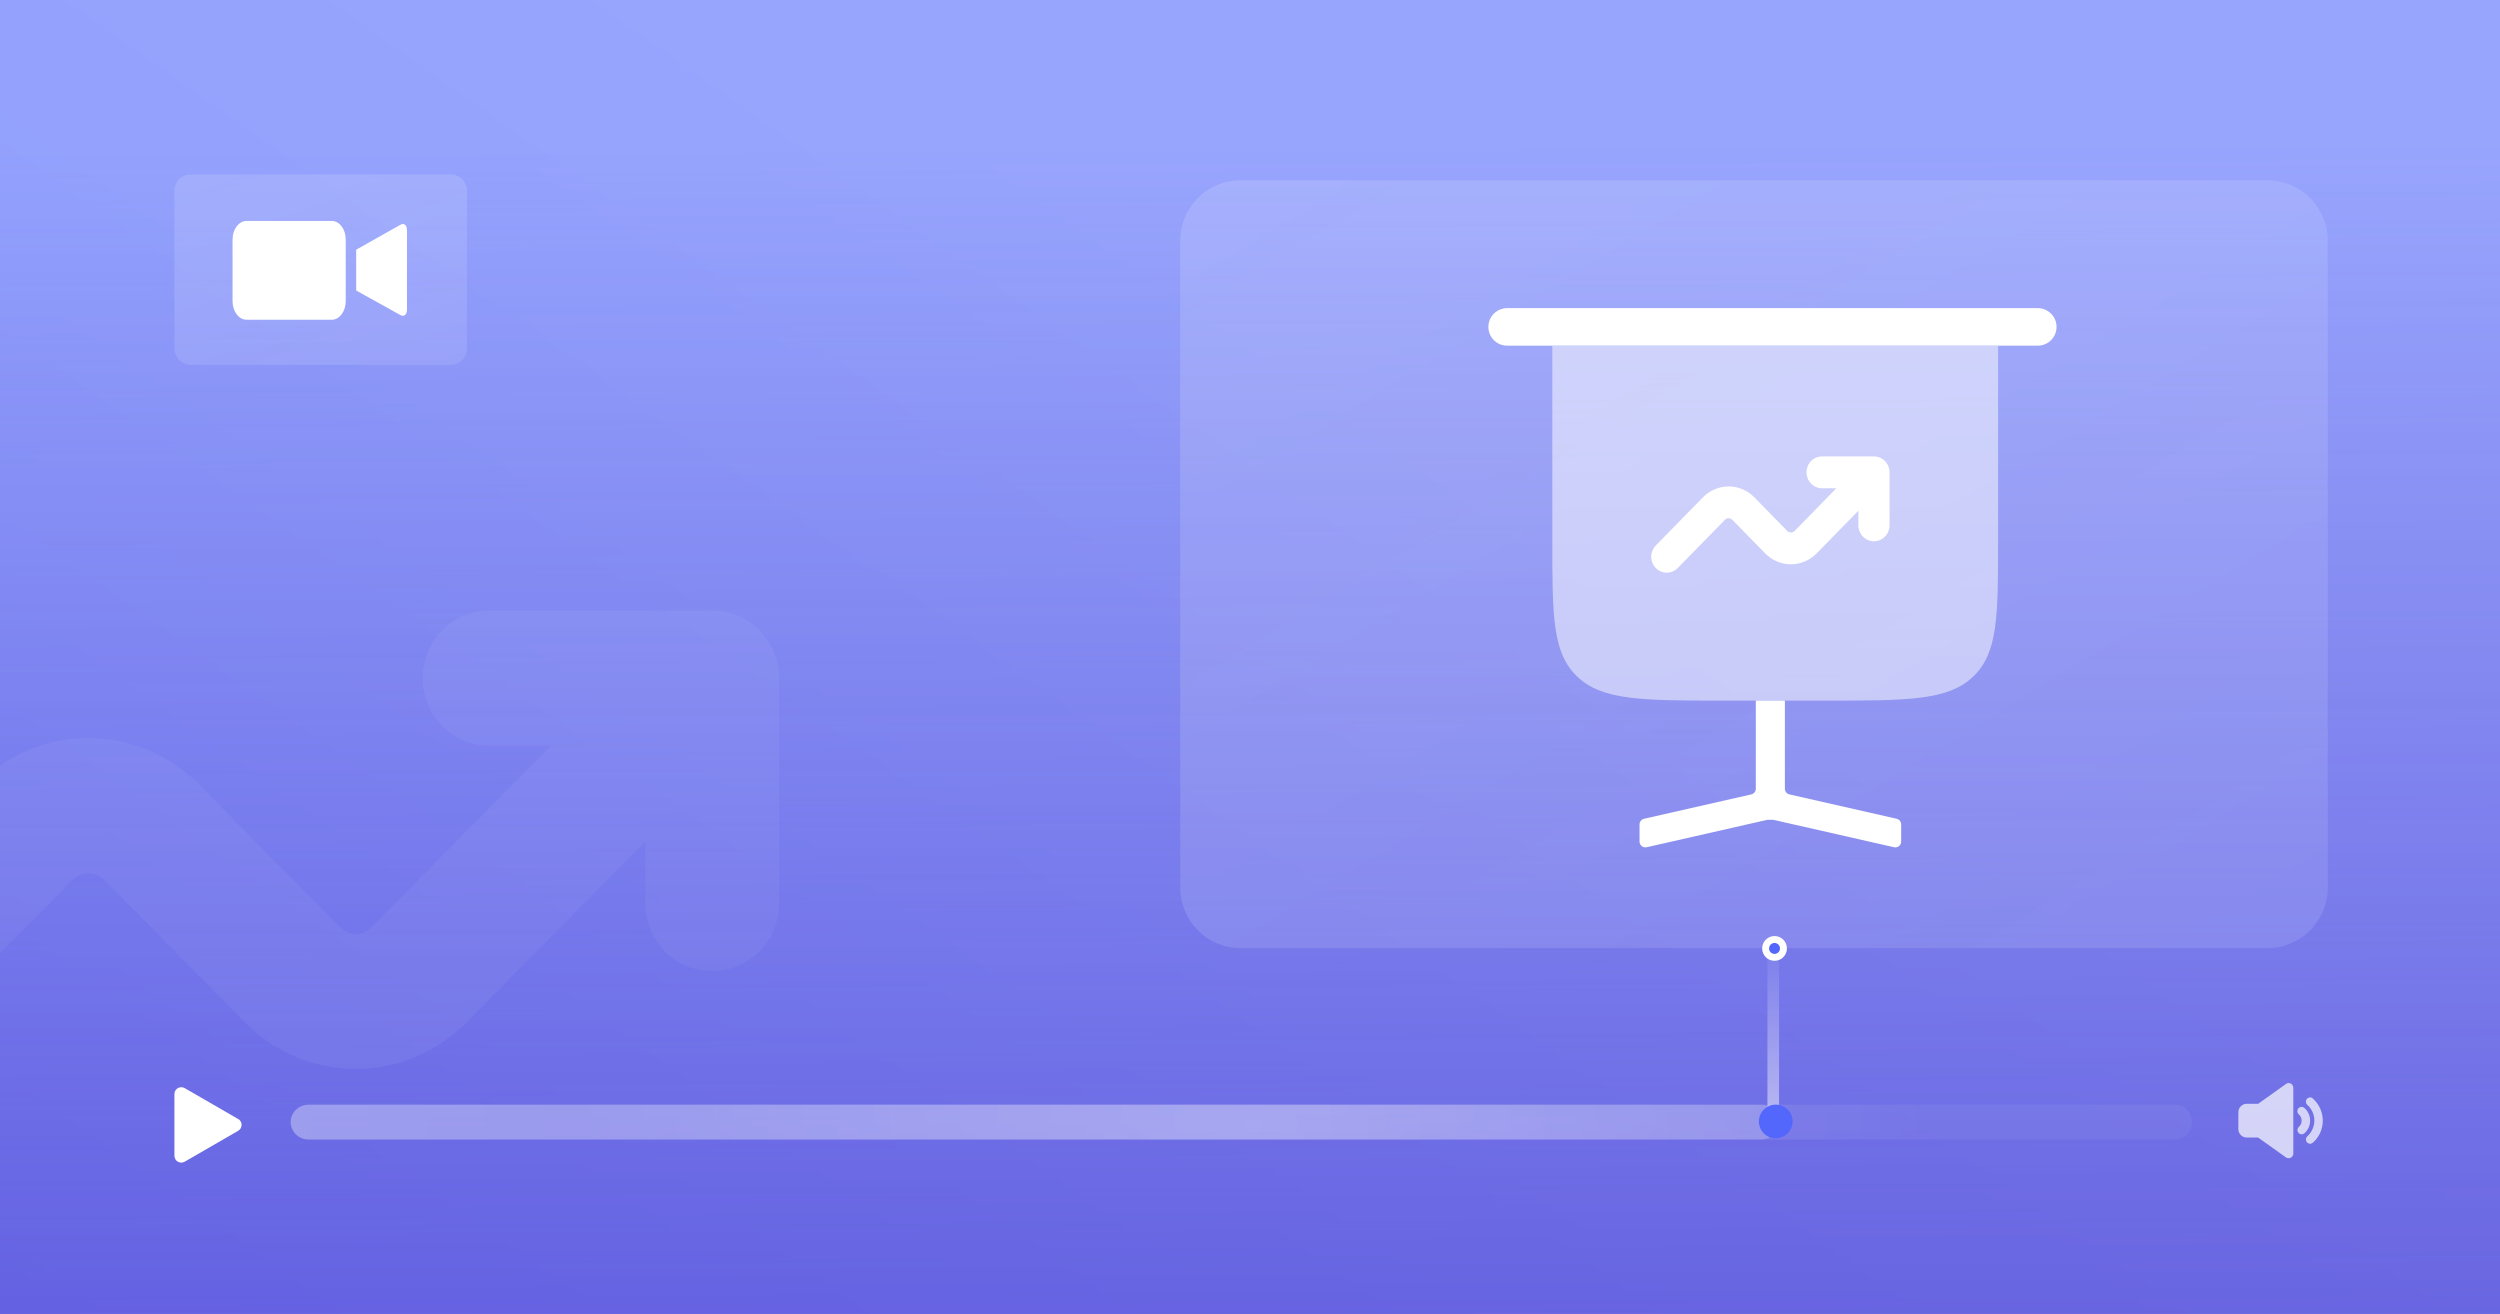 <svg xmlns="http://www.w3.org/2000/svg" width="430" height="226" viewBox="0 0 430 226" fill="none"><rect x="0" y="0" width="430" height="226" fill="#333333" stroke="none"/><g clip-path="url(#clip0_285_3226)"><rect width="430" height="226" fill="#DCE6FF"></rect><rect width="430" height="226" fill="url(#paint0_linear_285_3226)" fill-opacity="0.6"></rect><rect width="430" height="226" fill="url(#paint1_linear_285_3226)"></rect><path d="M389.98 31H213.39C207.652 31 203 35.652 203 41.39V152.69C203 158.428 207.652 163.08 213.39 163.08H389.98C395.718 163.08 400.37 158.428 400.37 152.69V41.39C400.37 35.652 395.718 31 389.98 31Z" fill="url(#paint2_linear_285_3226)"></path><path opacity="0.5" d="M267 92.847V59.504H343.67V92.847C343.67 106.03 343.669 112.313 339.349 116.408C335.03 120.504 328.077 120.504 314.168 120.504H296.5C282.595 120.504 275.638 120.504 271.318 116.408C266.999 112.313 267 106.03 267 92.847Z" fill="white"></path><path d="M288.504 97.77C287.996 98.253 287.325 98.516 286.631 98.504C285.937 98.491 285.275 98.204 284.784 97.703C284.294 97.201 284.013 96.525 284 95.816C283.988 95.107 284.246 94.421 284.719 93.902L292.907 85.535C294.079 84.339 295.668 83.667 297.325 83.667C298.981 83.667 300.57 84.339 301.742 85.535L307.406 91.322C307.488 91.407 307.587 91.475 307.695 91.521C307.804 91.567 307.92 91.59 308.038 91.59C308.155 91.59 308.271 91.567 308.38 91.521C308.488 91.475 308.587 91.407 308.67 91.322L315.855 83.977H313.394C312.684 83.977 312.003 83.689 311.5 83.176C310.998 82.663 310.716 81.966 310.716 81.241C310.716 80.515 310.998 79.819 311.5 79.306C312.003 78.793 312.684 78.504 313.394 78.504H322.322C323.032 78.504 323.713 78.793 324.216 79.306C324.718 79.819 325 80.515 325 81.241V90.363C325 91.088 324.718 91.784 324.216 92.298C323.713 92.811 323.032 93.099 322.322 93.099C321.611 93.099 320.93 92.811 320.428 92.298C319.926 91.784 319.643 91.088 319.643 90.363V87.845L312.455 95.19C311.283 96.386 309.694 97.059 308.038 97.059C306.381 97.059 304.792 96.386 303.62 95.19L297.957 89.403C297.874 89.318 297.775 89.251 297.667 89.205C297.558 89.159 297.442 89.135 297.325 89.135C297.207 89.135 297.091 89.159 296.982 89.205C296.874 89.251 296.775 89.318 296.692 89.403L288.504 97.77Z" fill="white"></path><path d="M259.227 53C258.371 53 257.55 53.34 256.945 53.945C256.34 54.55 256 55.371 256 56.227C256 57.083 256.34 57.903 256.945 58.508C257.55 59.114 258.371 59.453 259.227 59.453H350.5C351.356 59.453 352.177 59.114 352.782 58.508C353.387 57.903 353.727 57.083 353.727 56.227C353.727 55.371 353.387 54.55 352.782 53.945C352.177 53.34 351.356 53 350.5 53L259.227 53Z" fill="white"></path><path d="M302 120.504H307V135.66C307 136.127 307.323 136.532 307.778 136.636L326.222 140.827C326.677 140.931 327 141.335 327 141.802V144.751C327 145.393 326.404 145.869 325.778 145.727L305.109 141.029C305.037 141.012 304.962 141.004 304.888 141.004H304.112C304.038 141.004 303.963 141.012 303.891 141.029L283.222 145.727C282.596 145.869 282 145.393 282 144.751V141.802C282 141.335 282.323 140.931 282.778 140.827L301.222 136.636C301.677 136.532 302 136.127 302 135.66V120.504Z" fill="white"></path><path d="M374.107 190H52.893C51.295 190 50 191.343 50 193C50 194.657 51.295 196 52.893 196H374.107C375.705 196 377 194.657 377 193C377 191.343 375.705 190 374.107 190Z" fill="url(#paint3_radial_285_3226)"></path><path d="M302.866 190H53.134C51.403 190 50 191.343 50 193C50 194.657 51.403 196 53.134 196H302.866C304.597 196 306 194.657 306 193C306 191.343 304.597 190 302.866 190Z" fill="url(#paint4_radial_285_3226)"></path><path d="M306 163H304V194H306V163Z" fill="url(#paint5_linear_285_3226)"></path><path d="M305.22 165.26C306.396 165.26 307.35 164.306 307.35 163.13C307.35 161.954 306.396 161 305.22 161C304.044 161 303.09 161.954 303.09 163.13C303.09 164.306 304.044 165.26 305.22 165.26Z" fill="white"></path><path d="M305.22 164.07C305.739 164.07 306.16 163.649 306.16 163.13C306.16 162.611 305.739 162.19 305.22 162.19C304.701 162.19 304.28 162.611 304.28 163.13C304.28 163.649 304.701 164.07 305.22 164.07Z" fill="#5467FD"></path><path d="M305.43 200.32C309.533 200.32 312.86 196.993 312.86 192.89C312.86 188.786 309.533 185.46 305.43 185.46C301.327 185.46 298 188.786 298 192.89C298 196.993 301.327 200.32 305.43 200.32Z" fill="url(#paint6_radial_285_3226)"></path><path d="M305.43 195.79C307.032 195.79 308.33 194.492 308.33 192.89C308.33 191.288 307.032 189.99 305.43 189.99C303.828 189.99 302.53 191.288 302.53 192.89C302.53 194.492 303.828 195.79 305.43 195.79Z" fill="#5467FD"></path><path d="M40.96 192.469L31.77 187.159C30.98 186.709 30 187.269 30 188.179V198.789C30 199.699 30.98 200.269 31.77 199.809L40.96 194.499C41.75 194.049 41.75 192.909 40.96 192.449V192.469Z" fill="white"></path><path opacity="0.7" d="M393.18 186.44C393.29 186.36 393.43 186.31 393.57 186.29C393.71 186.28 393.85 186.29 393.98 186.36C394.11 186.42 394.22 186.51 394.3 186.62C394.38 186.73 394.43 186.87 394.45 187V187.08V198.41C394.45 198.55 394.41 198.69 394.34 198.81C394.27 198.93 394.17 199.03 394.05 199.1C393.93 199.17 393.79 199.21 393.65 199.21C393.51 199.21 393.37 199.17 393.25 199.11L393.18 199.07L388.4 195.66H386.45C386.08 195.66 385.73 195.52 385.46 195.27C385.19 195.02 385.03 194.68 385 194.31V194.2V191.3C385 190.93 385.14 190.58 385.39 190.31C385.64 190.04 385.98 189.88 386.35 189.85H386.46H388.41L393.19 186.44H393.18ZM397.83 188.97C398.36 189.45 398.79 190.03 399.08 190.68C399.37 191.33 399.52 192.04 399.52 192.75C399.52 193.46 399.37 194.17 399.08 194.82C398.79 195.47 398.36 196.06 397.83 196.53C397.76 196.59 397.68 196.64 397.59 196.68C397.5 196.71 397.4 196.73 397.31 196.72C397.21 196.72 397.12 196.69 397.03 196.65C396.94 196.61 396.87 196.55 396.8 196.48C396.74 196.41 396.69 196.33 396.66 196.23C396.63 196.14 396.62 196.04 396.62 195.95C396.62 195.85 396.65 195.76 396.69 195.67C396.73 195.58 396.79 195.51 396.86 195.44C397.24 195.1 397.55 194.68 397.75 194.22C397.96 193.75 398.07 193.25 398.07 192.74C398.07 191.67 397.6 190.7 396.86 190.04C396.79 189.98 396.73 189.9 396.69 189.81C396.65 189.72 396.62 189.63 396.62 189.53C396.62 189.43 396.62 189.34 396.66 189.25C396.69 189.16 396.74 189.08 396.8 189C396.86 188.93 396.94 188.87 397.03 188.83C397.12 188.79 397.21 188.76 397.31 188.76C397.41 188.76 397.5 188.76 397.59 188.8C397.68 188.83 397.76 188.88 397.83 188.95V188.97ZM396.38 190.59C396.68 190.86 396.93 191.2 397.09 191.57C397.26 191.94 397.34 192.35 397.34 192.75C397.34 193.16 397.25 193.56 397.09 193.94C396.92 194.31 396.68 194.65 396.37 194.92C396.23 195.04 396.05 195.11 395.87 195.1C395.69 195.1 395.51 195.02 395.38 194.89C395.25 194.76 395.17 194.59 395.16 194.4C395.16 194.22 395.22 194.04 395.34 193.9L395.4 193.83C395.7 193.56 395.88 193.18 395.88 192.75C395.88 192.38 395.74 192.02 395.48 191.75L395.39 191.67C395.32 191.61 395.26 191.53 395.22 191.44C395.18 191.35 395.15 191.26 395.15 191.16C395.15 191.06 395.15 190.97 395.19 190.88C395.22 190.79 395.27 190.71 395.33 190.63C395.39 190.56 395.47 190.5 395.56 190.46C395.65 190.42 395.74 190.39 395.84 190.39C395.94 190.39 396.03 190.39 396.12 190.43C396.21 190.46 396.29 190.51 396.36 190.58L396.38 190.59Z" fill="white"></path><path opacity="0.05" d="M-22.665 186.878C-24.845 188.933 -27.727 190.051 -30.706 189.998C-33.684 189.945 -36.526 188.724 -38.633 186.594C-40.739 184.463 -41.946 181.588 -41.998 178.575C-42.051 175.562 -40.945 172.646 -38.914 170.441L-3.764 134.883C1.266 129.797 8.087 126.941 15.198 126.941C22.309 126.941 29.13 129.797 34.16 134.883L58.473 159.477C58.829 159.838 59.252 160.125 59.717 160.32C60.183 160.515 60.682 160.616 61.186 160.616C61.69 160.616 62.189 160.515 62.655 160.32C63.12 160.125 63.543 159.838 63.899 159.477L94.742 128.261H84.18C81.131 128.261 78.206 127.036 76.05 124.854C73.894 122.673 72.683 119.715 72.683 116.63C72.683 113.546 73.894 110.588 76.05 108.406C78.206 106.225 81.131 105 84.18 105H122.503C125.552 105 128.477 106.225 130.633 108.406C132.789 110.588 134 113.546 134 116.63V155.399C134 158.483 132.789 161.442 130.633 163.623C128.477 165.804 125.552 167.029 122.503 167.029C119.454 167.029 116.53 165.804 114.373 163.623C112.217 161.442 111.006 158.483 111.006 155.399V144.699L80.148 175.915C75.118 181 68.297 183.857 61.186 183.857C54.074 183.857 47.254 181 42.224 175.915L17.911 151.32C17.555 150.959 17.132 150.673 16.667 150.477C16.201 150.282 15.702 150.181 15.198 150.181C14.694 150.181 14.195 150.282 13.729 150.477C13.264 150.673 12.841 150.959 12.485 151.32L-22.665 186.878Z" fill="white"></path><path d="M77.5 30H32.82C31.263 30 30 31.263 30 32.82V59.94C30 61.497 31.263 62.76 32.82 62.76H77.5C79.057 62.76 80.32 61.497 80.32 59.94V32.82C80.32 31.263 79.057 30 77.5 30Z" fill="url(#paint7_linear_285_3226)"></path><path d="M57.065 38H42.4C41.08 38 40 39.433 40 41.184V51.816C40 53.567 41.08 55 42.4 55H57.065C58.385 55 59.465 53.567 59.465 51.816V41.184C59.465 39.433 58.385 38 57.065 38Z" fill="white"></path><path d="M68.895 38.646L61.264 42.946V49.968L68.893 54.204C69.502 54.542 70 54.101 70 53.226V39.615C70 38.74 69.503 38.303 68.895 38.646Z" fill="white"></path></g><defs><linearGradient id="paint0_linear_285_3226" x1="166" y1="23" x2="-6" y2="266.5" gradientUnits="userSpaceOnUse"><stop stop-color="#6A7AFC"></stop><stop offset="1" stop-color="#5467FD"></stop></linearGradient><linearGradient id="paint1_linear_285_3226" x1="162" y1="25.5" x2="163.5" y2="416.5" gradientUnits="userSpaceOnUse"><stop stop-color="#3E2AC7" stop-opacity="0"></stop><stop offset="1" stop-color="#3E2AC7"></stop></linearGradient><linearGradient id="paint2_linear_285_3226" x1="242" y1="18" x2="386.5" y2="255.5" gradientUnits="userSpaceOnUse"><stop stop-color="white" stop-opacity="0.14"></stop><stop offset="1" stop-color="#E0E7FD" stop-opacity="0.12"></stop></linearGradient><radialGradient id="paint3_radial_285_3226" cx="0" cy="0" r="1" gradientUnits="userSpaceOnUse" gradientTransform="translate(215.588 193.511) scale(116.081 99.054)"><stop stop-color="white" stop-opacity="0.2"></stop><stop offset="1" stop-color="white" stop-opacity="0.05"></stop></radialGradient><radialGradient id="paint4_radial_285_3226" cx="0" cy="0" r="1" gradientUnits="userSpaceOnUse" gradientTransform="translate(298 182) rotate(176.051) scale(254.103 556.994)"><stop stop-color="white" stop-opacity="0.2"></stop><stop offset="1" stop-color="white" stop-opacity="0.3"></stop></radialGradient><linearGradient id="paint5_linear_285_3226" x1="305.063" y1="191.892" x2="304.964" y2="163.616" gradientUnits="userSpaceOnUse"><stop stop-color="white" stop-opacity="0.5"></stop><stop offset="1" stop-color="white" stop-opacity="0.05"></stop></linearGradient><radialGradient id="paint6_radial_285_3226" cx="0" cy="0" r="1" gradientUnits="userSpaceOnUse" gradientTransform="translate(nan nan) rotate(nan) scale(nan nan)"><stop stop-color="#F5F4FF"></stop><stop offset="1" stop-color="#A8AAFF"></stop></radialGradient><linearGradient id="paint7_linear_285_3226" x1="45.917" y1="26.776" x2="72.172" y2="97.781" gradientUnits="userSpaceOnUse"><stop stop-color="white" stop-opacity="0.14"></stop><stop offset="1" stop-color="#E0E7FD" stop-opacity="0.12"></stop></linearGradient><clipPath id="clip0_285_3226"><rect width="430" height="226" fill="white"></rect></clipPath></defs></svg>